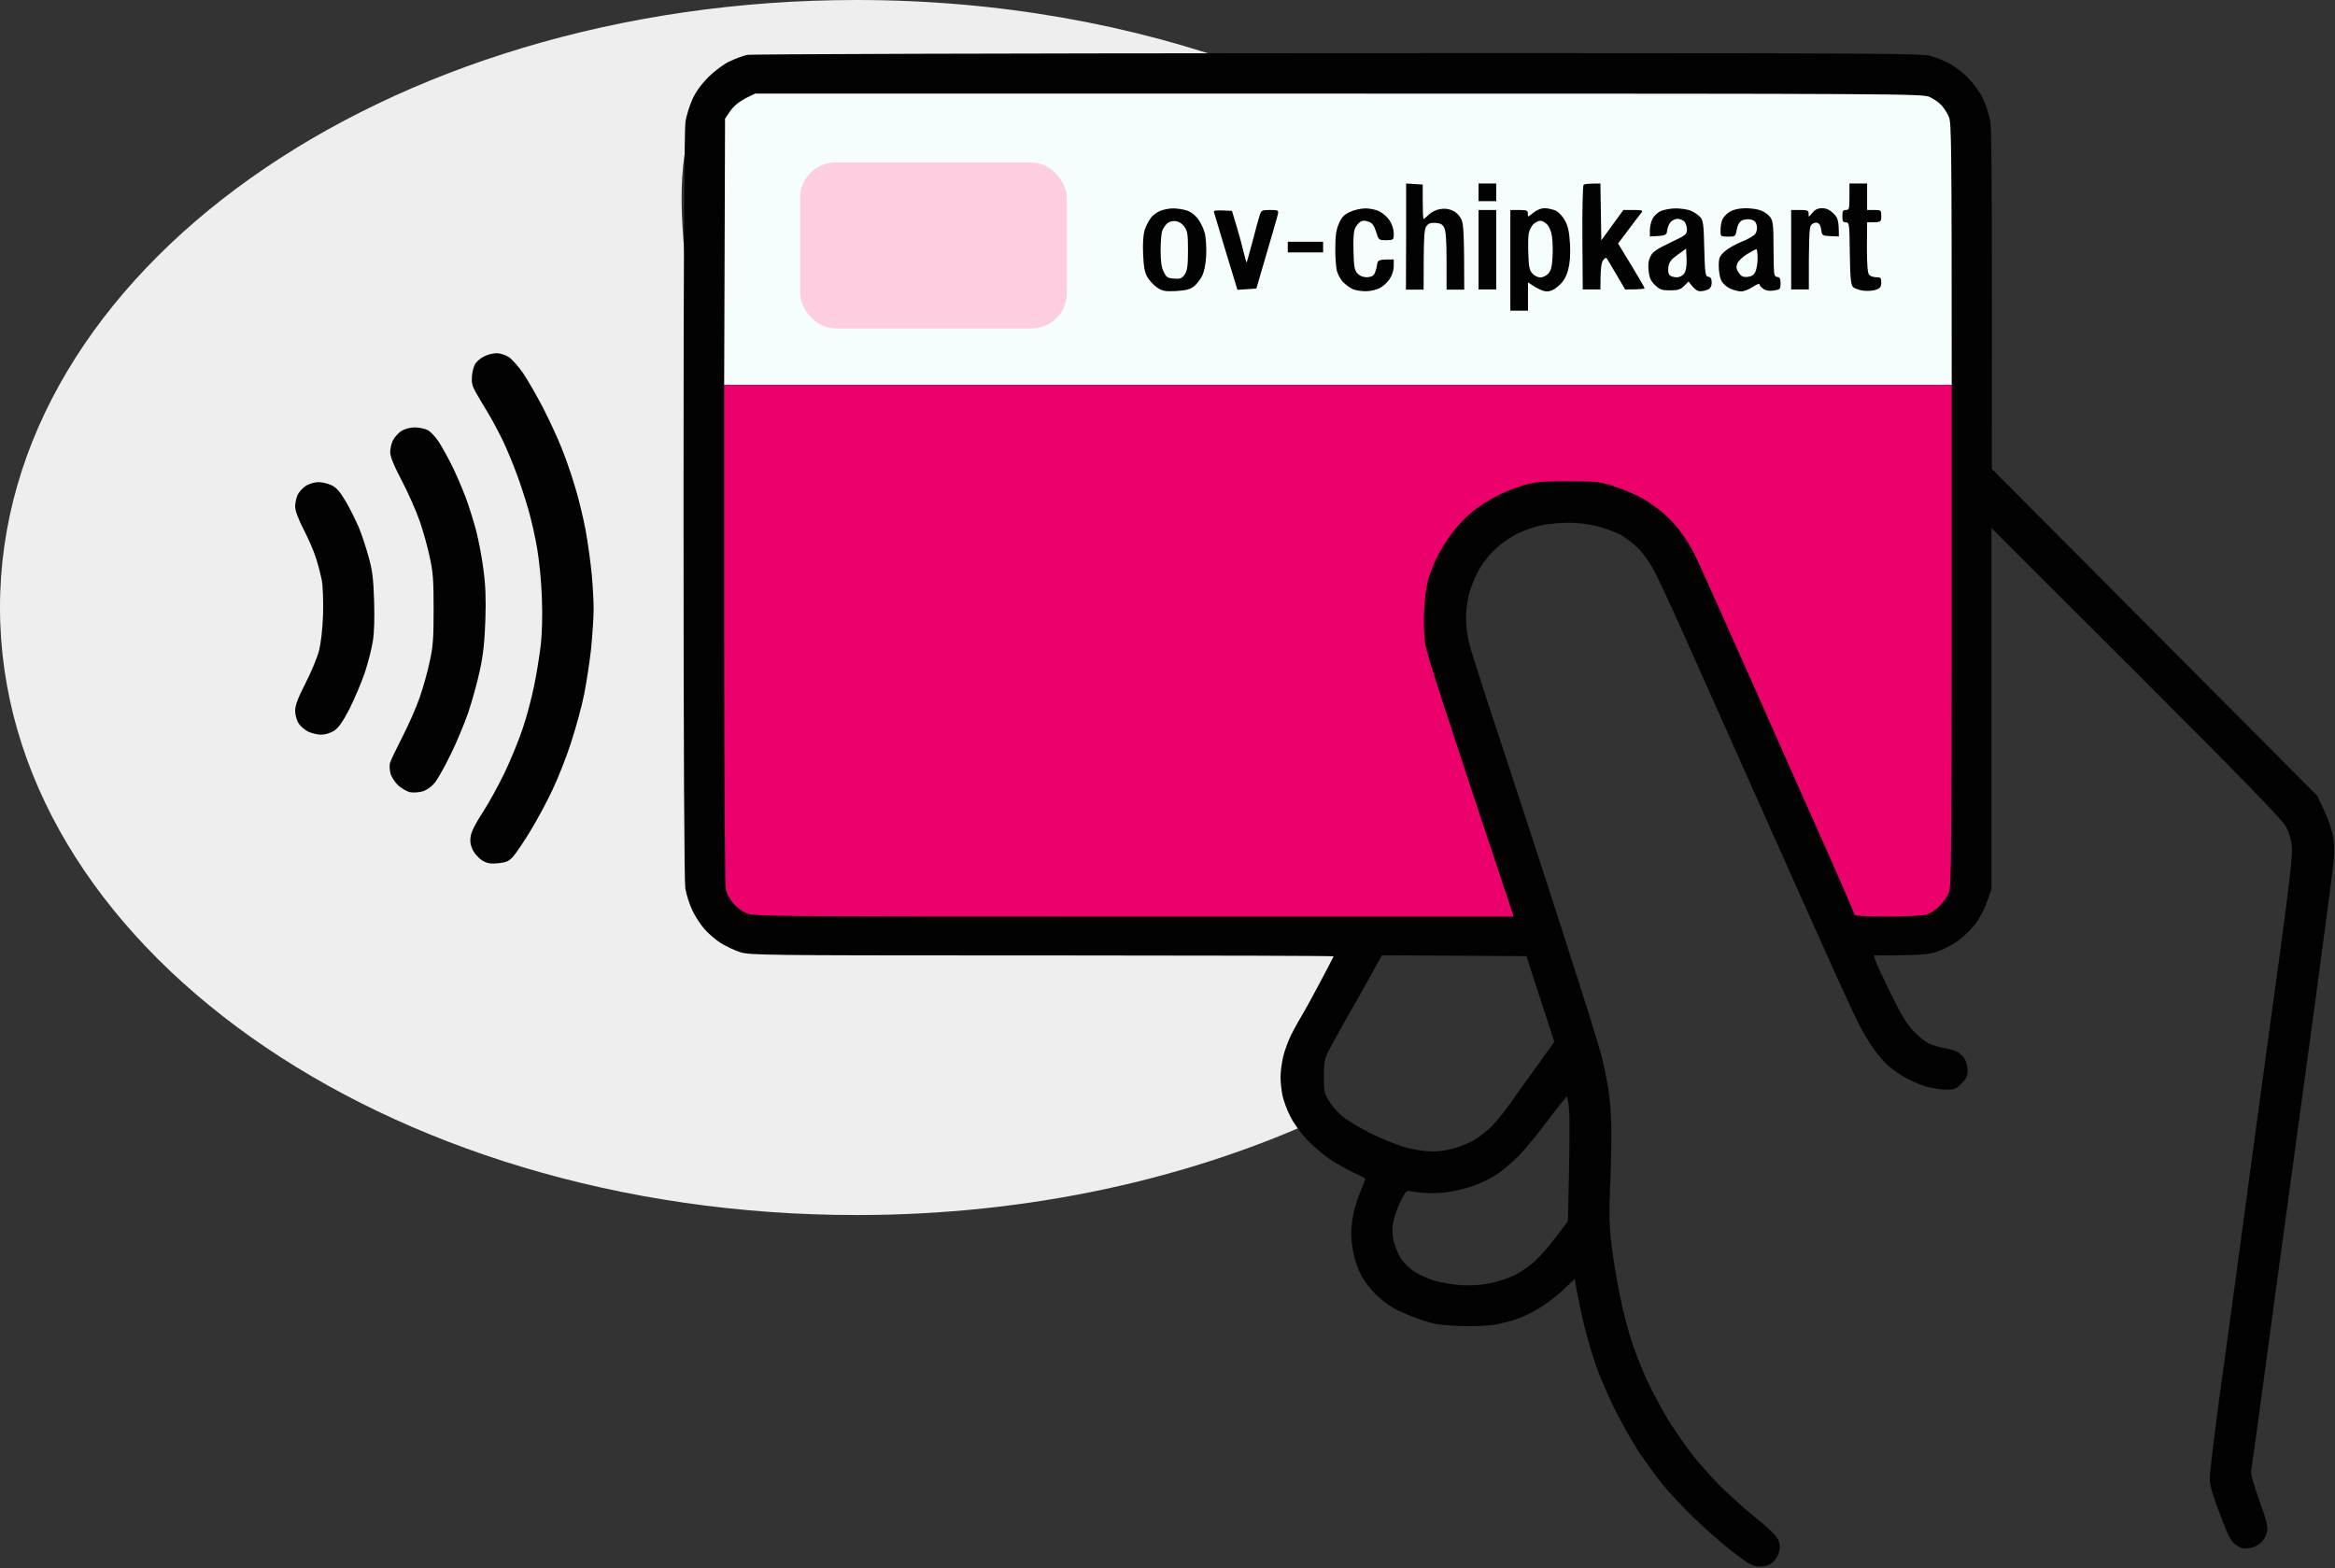<?xml version="1.0" encoding="UTF-8"?>
<svg width="1322px" height="888px" viewBox="0 0 1322 888" version="1.1" xmlns="http://www.w3.org/2000/svg" xmlns:xlink="http://www.w3.org/1999/xlink">
    <rect x="0" y="0" width="1322" height="888" fill="#333333" stroke="none"/>
    <title>checkin</title>
    <g id="Page-1" stroke="none" stroke-width="1" fill="none" fill-rule="evenodd">
        <g id="checkin">
            <path d="M485,688 C582.979,688 674.171,667.393 750.433,631.956 C762.212,626.483 743.024,633.134 740,621 C735.345,602.325 742.953,562.977 758,552 C804.489,518.084 537.009,306.564 581,270 C617.372,239.769 398,271.2 398,229 C398,188.817 361.172,63.359 416,46 C542.55,5.934 816.662,78.437 708.098,38.475 C641.311,13.891 565.443,0 485,0 C217.142,0 0,154.014 0,344 C0,533.986 217.142,688 485,688 Z" id="Oval" fill="#EEEEEE" fill-rule="nonzero"></path>
            <path d="M274.1,201.8 C272.2,202.7 270,204.6 269.1,205.9 C268.3,207.2 267.4,210.3 267.2,212.9 C266.9,216.5 267.3,218.5 269.3,222 C270.7,224.5 273.7,229.6 276.1,233.5 C278.5,237.4 282.3,244.6 284.7,249.5 C287,254.4 290.5,262.8 292.4,268 C294.4,273.2 297.3,282.2 299,288 C300.7,293.8 303,303.9 304.1,310.5 C305.3,317.3 306.5,329.4 306.8,338.5 C307.2,348.3 306.9,358.6 306.2,365 C305.5,370.8 303.9,381 302.5,387.8 C301.2,394.5 298.3,405.5 296,412.3 C293.8,419 289.1,430.4 285.7,437.5 C282.3,444.6 276.7,454.8 273.3,460 C269.4,465.9 266.8,471 266.5,473.5 C266,476.4 266.4,478.6 267.7,481.4 C268.8,483.5 271.2,486.1 273.1,487.3 C275.9,488.9 277.7,489.2 282.1,488.8 C286.7,488.3 288.1,487.7 290.6,484.9 C292.3,483 296.8,476.3 300.6,470 C304.4,463.7 310,453.3 312.9,447 C315.9,440.7 320.6,428.9 323.2,420.8 C325.9,412.6 329.3,400.3 330.7,393.3 C332.1,386.2 333.9,374.4 334.7,367 C335.4,359.6 336.1,349.7 336.1,345 C336.1,340.3 335.6,331.3 335,325 C334.4,318.7 332.9,307.6 331.6,300.5 C330.3,293.4 327.6,282.2 325.6,275.8 C323.7,269.3 320.3,259.4 318,253.8 C315.8,248.1 311,237.9 307.5,231 C303.9,224.1 298.9,215.4 296.3,211.5 C293.7,207.7 290,203.5 288.1,202.2 C286.1,200.9 283.1,200 281.1,200 C279.2,200 276,200.8 274.1,201.8 L274.1,201.8 Z M227.3,244 C225.6,245.1 223.4,247.5 222.5,249.3 C221.6,251 220.9,254.1 220.9,256 C220.9,258.4 222.9,263.5 227.4,272 C231,278.9 235.6,289.2 237.6,295 C239.6,300.8 242.2,310 243.3,315.5 C245.2,323.8 245.5,328.8 245.5,345 C245.5,361.2 245.2,366.2 243.3,374.5 C242.2,380 239.6,389.2 237.6,395 C235.6,400.8 231.1,410.9 227.7,417.5 C224.3,424.1 221.2,430.6 220.8,432 C220.4,433.4 220.6,436.1 221.1,438 C221.6,439.9 223.6,443 225.5,444.8 C227.5,446.5 230.6,448.3 232.3,448.6 C234.1,448.9 237.3,448.7 239.3,448.1 C241.6,447.4 244.3,445.5 246.1,443.3 C247.8,441.2 251.8,434.1 255,427.5 C258.3,420.9 262.8,410.1 265.1,403.5 C267.3,396.9 270.3,386.1 271.7,379.5 C273.6,370.7 274.4,363.1 274.8,351 C275.2,339 274.9,331.2 273.7,322.5 C272.9,315.9 271,306 269.6,300.5 C268.1,295 265.4,286.2 263.4,281 C261.4,275.8 258,267.9 255.8,263.5 C253.6,259.1 250.3,253.1 248.5,250.3 C246.6,247.4 243.7,244.3 242.1,243.5 C240.4,242.7 237.2,242 234.8,242 C232.4,242 229.3,242.8 227.3,244 L227.3,244 Z M173.3,275 C171.6,276.1 169.4,278.4 168.6,280 C167.8,281.6 167.1,284.7 167.1,286.8 C167.1,289.2 168.8,293.7 172,300 C174.7,305.2 177.8,312.4 178.9,316 C180.1,319.6 181.5,325.2 182.2,328.5 C182.8,332.1 183.1,339.9 182.9,348 C182.6,356.5 181.7,364.1 180.6,368.5 C179.6,372.4 176.1,380.7 172.9,387 C168.5,395.6 167.1,399.5 167.1,402.5 C167.1,404.7 168,407.9 169,409.5 C170,411.1 172.5,413.3 174.5,414.3 C176.5,415.2 179.8,416 181.8,416 C184.1,416 187,415.1 189.1,413.8 C191.7,412.1 194,408.8 197.8,401.5 C200.6,396 204.5,386.8 206.5,381 C208.4,375.2 210.5,367.1 211.1,363 C211.9,358.2 212.1,349.9 211.8,340 C211.4,327.4 210.8,322.7 208.6,315 C207.2,309.8 204.7,302.4 203.1,298.5 C201.4,294.6 198.2,288.1 195.8,284 C192.5,278.4 190.5,276.1 187.8,274.8 C185.7,273.8 182.4,273 180.3,273 C178.3,273 175.1,273.9 173.3,275 Z" id="Path-1" fill="#020202" fill-rule="nonzero"></path>
            <path d="M877.7,30.078 C1059.175,30.092 1088,30.408 1092.2,31.5 C1095.4,32.3 1100.4,34.2 1103.2,35.7 C1106.1,37.1 1111,40.8 1114.1,43.9 C1117.4,47.3 1120.9,52.1 1122.8,56 C1124.5,59.6 1126.3,65.4 1126.9,69 C1127.446,72.354 1127.749,93.838 1127.76,178.156 L1127.761,188.166 C1127.758,209.898 1127.738,235.461 1127.7,265.5 L1311.9,450.5 L1315.9,459 C1318.3,464.1 1320.4,470.2 1321,474.2 C1321.7,478.8 1321.7,483.9 1321,489.7 C1320.5,494.6 1316,528.4 1311.1,565 C1306.1,601.6 1298.9,654.7 1295,683 C1291.1,711.3 1285,756.1 1281.5,782.5 C1277.9,808.9 1274.8,831.6 1274.5,833 C1274.2,834.5 1276.1,841 1279.1,849.5 C1283,860.2 1284.1,864.3 1283.6,867 C1283.3,868.9 1281.8,871.7 1280.3,873.3 C1278.5,875 1276,876.3 1273.5,876.6 C1270.3,877.1 1268.8,876.7 1266,874.8 C1263,872.8 1261.9,870.6 1256.9,857.5 C1252.8,846.8 1251.1,841.1 1251.1,837.5 C1251.004,834.908 1253.12,817.386 1255.678,797.94 L1255.839,796.722 L1256,795.5 C1256.725,790.22 1257.503,784.545 1258.286,778.828 L1258.5,777.268 C1260.673,761.404 1262.852,745.468 1264,737 C1265.6,725.2 1271,685.6 1275.9,649 C1280.9,612.4 1287.9,560.7 1291.6,534 C1296.3,499.2 1298,483.8 1297.6,479.5 C1297.3,475.7 1296.1,471.6 1294.3,468.2 C1292.1,464.1 1272.8,444.2 1209.5,380.9 C1184.244,355.7 1161.56,333.04 1146.487,317.978 L1144.901,316.394 C1142.826,314.32 1140.911,312.406 1139.169,310.665 L1136.688,308.185 C1136.493,307.99 1136.3,307.797 1136.11,307.607 L1135.005,306.503 C1134.47,305.968 1133.961,305.46 1133.48,304.978 L1130.558,302.058 C1130.441,301.941 1130.327,301.827 1130.216,301.716 L1127.675,299.175 C1127.617,299.117 1127.573,299.073 1127.544,299.044 L1127.5,299 L1127.5,503.5 L1125,510.5 C1123.7,514.4 1120.8,520 1118.5,523 C1116.3,526 1111.7,530.4 1108.5,532.8 C1105.1,535.2 1099.6,538 1096,539.1 C1095.948,539.115 1095.896,539.13 1095.844,539.145 L1095.534,539.232 C1095.276,539.304 1095.019,539.373 1094.76,539.439 L1094.448,539.518 C1089.746,540.676 1084.04,541 1061,541 L1061.6,543.3 C1061.9,544.5 1065.7,552.8 1070.1,561.8 C1076.1,574.1 1079.3,579.4 1083.3,583.8 C1086.3,586.9 1090.4,590.2 1092.6,591.1 C1094.7,592 1098.5,593.1 1101,593.5 C1103.5,593.9 1106.6,594.8 1108,595.5 C1109.4,596.2 1111.3,597.9 1112.2,599.4 C1113.2,600.8 1114,603.8 1114,606 C1114,609.2 1113.3,610.7 1110.6,613.5 C1107.6,616.6 1106.6,617 1101.9,617 C1098.9,617 1093.6,616.1 1090,615.1 C1086.4,614 1080.8,611.5 1077.5,609.5 C1074.2,607.5 1070,604.4 1068.2,602.7 C1066.3,600.9 1062.9,596.8 1060.5,593.5 C1058.2,590.2 1054.4,583.9 1052.2,579.5 C1050.51,576.12 1045.986,566.423 1041.124,555.762 L1040.66,554.744 C1039.962,553.213 1039.259,551.666 1038.559,550.118 L1038.092,549.086 C1038.014,548.914 1037.937,548.742 1037.859,548.571 L1037.394,547.54 L1036.931,546.513 L1036.7,546 C1031.408,534.24 1017.225,502.512 1002.865,470.315 L1000.301,464.564 L999.276,462.267 C997.741,458.823 996.212,455.393 994.7,452 C993.02,448.23 991.318,444.412 989.609,440.579 L988.583,438.278 C988.24,437.51 987.898,436.742 987.555,435.974 L986.528,433.671 C986.356,433.287 986.185,432.903 986.014,432.519 L984.987,430.218 C971.135,399.168 957.684,369.083 952.5,357.5 C952.348,357.16 952.195,356.818 952.042,356.477 L951.582,355.452 C951.044,354.254 950.503,353.054 949.962,351.857 L949.499,350.833 C949.344,350.492 949.19,350.151 949.036,349.811 L948.574,348.794 C943.423,337.454 938.535,327.01 936.7,323.5 C934.3,318.9 930.4,313.4 927.5,310.5 C924.8,307.8 920.2,304.3 917.5,302.8 C914.7,301.3 908.9,299.2 904.5,298 C899.4,296.7 893.4,296 888,296 C883.3,296 876.6,296.6 873,297.4 C869.4,298.1 863.5,300.1 859.7,301.9 C855.7,303.7 850.5,307.4 846.7,310.8 C842.8,314.5 839.1,319.2 836.8,323.6 C834.8,327.4 832.4,333.4 831.6,337 C830.7,340.6 830,346.4 830,350 C830,353.6 830.7,359.4 831.5,363 C832.2,366.6 839.9,390.6 848.5,416.5 C852.158,427.647 856.668,441.368 861.202,455.201 L862.002,457.643 C867.735,475.143 873.427,492.59 877.4,505 C878.468,508.291 879.574,511.702 880.695,515.168 L881.176,516.656 C881.337,517.153 881.498,517.651 881.66,518.149 L882.144,519.647 C882.386,520.397 882.629,521.148 882.872,521.9 L883.357,523.403 C883.6,524.155 883.843,524.907 884.085,525.658 L884.57,527.159 C889.974,543.912 895.175,560.142 897.8,568.5 C898.207,569.764 898.616,571.044 899.022,572.326 L899.37,573.426 L899.716,574.526 C902.938,584.788 905.897,594.822 906.9,598.5 C908,602.9 909.6,610.8 910.5,616 C911.4,621.2 912.2,631.4 912.3,638.5 C912.363,642.97 912.267,650.533 912.063,658.267 L912.007,660.317 C911.895,664.188 911.757,668.037 911.6,671.5 C911,687.7 911.1,694 912.4,705 C913.3,712.4 915.4,725.3 917.1,733.5 C918.7,741.8 921.9,753.9 924.1,760.5 C926.3,767.1 930.5,777.5 933.4,783.5 C936.3,789.5 941.2,798.5 944.2,803.5 C947.3,808.5 952.6,816.3 956.1,821 C959.5,825.7 966.7,833.9 971.9,839.4 C977.2,844.8 986.9,853.6 993.4,858.9 C1001.8,865.7 1005.8,869.5 1006.8,872 C1007.9,874.7 1008,876.3 1007.1,879.3 C1006.5,881.3 1004.8,883.9 1003.2,885 C1001.5,886.4 999,887.1 996.2,887 C992.5,887 990.7,886 981.7,879.3 C976.1,875 966.2,866.3 959.6,860 C953.1,853.7 944.8,844.9 941.3,840.5 C937.7,836.1 931.7,827.8 927.8,822 C924,816.2 917.8,805.2 914,797.5 C912.618,794.7 911.117,791.464 909.671,788.2 L909.131,786.975 C906.806,781.67 904.682,776.427 903.5,773 C901.5,767.2 898.6,757.3 897,751 C895.5,744.7 893.6,736 891.5,724.2 L885,730.4 C881.4,733.8 875.4,738.4 871.5,740.7 C867.6,743.1 862,745.8 859,746.8 C856,747.9 850.4,749.3 846.5,750 C842.1,750.8 834.8,751.1 826.5,750.8 C815.3,750.4 812.2,749.9 804,747.1 C798.8,745.3 792,742.5 789,740.7 C786,739 781.2,735.3 778.5,732.5 C775.7,729.7 772.3,725.2 770.8,722.4 C769.3,719.7 767.4,714.6 766.6,711 C765.7,707.4 765,701.8 765,698.5 C765,695.2 765.7,689.7 766.5,686.3 C767.3,682.8 769.1,677.3 770.5,674 C771.9,670.7 773,667.8 773,667.5 C773,667.2 770,665.6 766.2,663.9 C762.5,662.2 756.4,658.7 752.6,656.2 C748.8,653.6 743,648.5 739.6,644.9 C736.2,641.3 732.1,635.5 730.4,631.9 C728.6,628.4 726.7,623.1 726.1,620.3 C725.5,617.4 725,612.6 725,609.8 C725,606.9 725.7,601.7 726.5,598.3 C727.3,594.8 729.4,589.2 731.1,585.8 C731.597,584.834 732.139,583.8 732.689,582.769 L733.102,581.998 C734.412,579.563 735.714,577.245 736.5,576 C737.62,574.227 741.789,566.704 745.917,558.961 L746.359,558.13 C746.506,557.854 746.653,557.577 746.8,557.3 C750.755,549.918 754.091,543.54 754.842,541.899 L754.91,541.746 C754.969,541.611 755,541.527 755,541.5 C755,541.209 685.091,541.012 598.117,541.001 L580.849,541 C579.353,541 577.871,541 576.403,541 L567.764,540.999 C433.621,540.986 424.425,540.815 419.2,539.2 C416.1,538.2 411.1,535.9 408.1,534 C405.1,532.1 400.9,528.5 398.8,526 C396.6,523.5 393.5,518.8 392,515.5 C390.4,512.2 388.6,506.6 388,503 C387.412,498.786 387.016,427.152 387,294.216 L387,277.658 C387.016,142.735 387.414,73.214 388.1,69 C388.6,65.4 390.5,59.6 392.1,56 C394.1,51.7 397.3,47.4 401.3,43.4 C405,39.9 409.9,36.2 413.2,34.7 C416.4,33.2 420.7,31.6 422.8,31.1 L422.7,31.1 C424.9,30.6 564.9,30.2 756.5,30.1 C791.396,30.088 822.679,30.078 850.722,30.078 L877.7,30.078 Z M887.1,621 C886.7,621 882.1,626.7 876.9,633.7 C871.7,640.7 864.3,649.8 860.5,653.8 C856.6,657.8 850.7,662.9 847.4,665 C844.1,667.2 838.3,670 834.4,671.4 C830.6,672.8 824.1,674.4 819.9,675 C815.8,675.6 809.5,675.8 805.9,675.4 C802.4,675.1 798.7,674.6 797.7,674.4 C796.4,674.1 795.2,675.5 793,680.2 C791.3,683.6 789.5,688.7 788.9,691.5 C788.1,695 788.1,698 788.9,702 C789.5,705 791.3,709.6 792.9,712.2 C794.6,714.9 798,718.3 800.7,720 C803.3,721.7 808.4,724 811.9,725.1 C815.5,726.2 822.5,727.4 827.4,727.7 C833.6,728 838.8,727.6 843.9,726.6 C848.1,725.7 854.1,723.7 857.4,722.1 C860.7,720.5 865.9,717 868.8,714.3 C871.8,711.6 877.2,705.4 880.9,700.5 L887.7,691.5 C888.7,649.6 888.8,633.7 888.4,629.2 C888.1,624.7 887.5,621 887.1,621 Z M782.4,540.9 L775.4,553.5 C773.684,556.616 771.478,560.589 769.216,564.626 L768.244,566.358 C765.813,570.686 763.387,574.958 761.5,578.2 C757.7,584.9 753.4,592.7 752,595.4 C749.945,599.609 749.518,601.71 749.5,608.922 L749.5,609.4 C749.5,617.3 749.8,619 752.1,622.9 C753.5,625.4 756.9,629.4 759.6,631.7 C762.3,634.1 769.9,638.7 776.5,642 C783.1,645.2 792.1,648.8 796.5,649.9 C800.9,651 807.4,652 811,652 C814.6,652 820,651.2 823,650.3 C826,649.4 830.5,647.7 833,646.4 C835.5,645.2 839.9,642 842.9,639.3 C845.9,636.6 851.5,629.9 855.3,624.4 C859.2,618.9 866.3,608.9 871.2,602.2 L880,589.9 L864.2,541.4 L782.4,540.9 Z" id="Combined-Shape" fill="#020202" fill-rule="nonzero"></path>
            <path d="M422,55.7 C418.4,57.6 415.5,60 413.5,62.8 L410.5,67.2 L410,218 L1105,218 C1105,79.4 1104.8,69.5 1103.4,66.2 C1102.6,64.2 1100.7,61.2 1099.2,59.6 C1097.7,58 1094.7,55.9 1092.5,54.9 C1088.6,53.1 1077.5,53 758,53 L427.5,53 L422,55.7 Z" id="Path-2" fill="#F5FDFD" fill-rule="nonzero"></path>
            <rect id="Rectangle" fill="#FECDE2" x="453" y="92" width="151" height="94" rx="20"></rect>
            <path d="M410,359.3 C410,449.7 410.4,501.8 411,504.2 C411.6,506.3 413.5,509.6 415.3,511.7 C417,513.7 420.3,516.1 422.5,517.1 C426.3,518.9 436,519 641.8,519 L857,519 C815.9,395.8 807.7,370 806.9,364.5 C806.2,359.9 806,351.8 806.3,345.5 C806.6,339.4 807.6,331.8 808.5,328.5 C809.4,325.2 811.7,319.4 813.6,315.5 C815.5,311.6 819.4,305.4 822.3,301.6 C825.1,297.8 830.2,292.5 833.5,289.8 C836.8,287.1 842.9,283.2 847,281.1 C851.1,278.9 858.1,276.1 862.5,274.8 C869.5,272.8 872.6,272.5 888,272.5 C904.9,272.6 905.8,272.7 915,275.8 C920.2,277.5 927.3,280.6 930.8,282.7 C934.2,284.8 939.4,288.5 942.2,291 C945.1,293.5 949.4,298.2 951.8,301.5 C954.2,304.8 957.7,310.4 959.5,314 C961.3,317.6 976.1,350.6 992.5,387.5 C1008.8,424.4 1028.5,468.6 1036.1,485.7 C1043.7,502.9 1050,517.5 1050,518 C1050,518.6 1056.7,519 1068.3,519 C1078.4,519 1088.3,518.5 1090.5,517.9 C1092.9,517.2 1096.1,515.2 1098.5,512.6 C1100.7,510.4 1103.1,506.7 1103.7,504.5 C1104.7,501.4 1105,467.8 1105,359.2 L1105,218 L410,218 L410,359.3 Z" id="Path-3" fill="#EB006C" fill-rule="nonzero"></path>
            <path d="M796.1,133.9 L796,164 L806,164 C806,134 806.3,130 807.5,128.2 C808.7,126.5 809.8,126.1 812.7,126.2 C815.6,126.4 816.8,127.1 817.7,129 C818.6,130.7 819,136.7 819,147.7 L819,164 L829,164 C829,132.2 828.6,127.2 827.5,124.5 C826.6,122.4 824.7,120.3 822.7,119.4 C820.5,118.3 818.2,117.9 815.5,118.4 C813.2,118.7 810.5,120 809,121.5 C807.6,122.8 806.3,124 806,124 C805.7,124 805.5,119.6 805.5,114.3 L805.5,104.5 L796.1,103.9 L796.1,133.9 Z M837.1,108.9 L837.1,113.9 L847.1,113.9 L847.1,103.9 L837.1,103.9 L837.1,108.9 Z M896.6,104.6 C896.1,105 895.8,118.5 895.9,134.6 L896.1,163.9 L906.1,163.9 C906.1,151.8 906.6,148.8 907.6,147.4 C908.9,145.7 909.3,145.7 910.1,146.9 C910.6,147.8 913.1,151.9 915.6,156.2 L920.1,163.9 C928.6,163.9 931.1,163.6 931.1,163.2 C931.1,162.8 927.7,156.9 923.6,150.2 L916.1,137.9 C925.6,125.2 928.9,120.9 929.5,120.2 C930.3,119.1 929.4,118.9 924.8,118.9 L919.1,118.9 L906.6,136.1 L906.1,103.9 C899.3,103.9 897,104.2 896.6,104.6 L896.6,104.6 Z M1047.1,111.4 C1047.1,118.3 1046.9,118.9 1045.1,118.9 C1043.4,118.9 1043.1,119.6 1043.1,122.4 C1043.1,125.3 1043.4,125.9 1045.1,125.9 C1047,125.9 1047.1,126.7 1047.3,143.4 C1047.5,157.3 1047.9,161.2 1049.1,162.5 C1049.9,163.3 1052.6,164.3 1055.1,164.6 C1057.5,164.9 1060.8,164.6 1062.3,164 C1064.5,163.2 1065.1,162.3 1065.1,159.9 C1065.1,157.3 1064.7,156.9 1062.3,157 C1060.8,157 1059,156.4 1058.3,155.7 C1057.4,154.8 1057,150.4 1057,140.2 L1057.1,125.9 C1065,125.9 1065.1,125.9 1065.1,122.4 C1065.1,119 1065,118.9 1061.1,118.9 L1057.1,118.9 L1057.1,103.9 L1047.1,103.9 L1047.1,111.4 Z M657.1,119.3 C655.2,120 652.6,121.9 651.5,123.5 C650.3,125.1 648.7,128.2 648,130.4 C647.3,132.9 646.9,138 647.2,143.9 C647.5,151.2 648.1,154.3 649.6,156.9 C650.8,158.9 653.2,161.5 655.1,162.8 C658.1,164.8 659.5,165.1 665.7,164.8 C671,164.5 673.6,163.9 675.7,162.4 C677.3,161.2 679.4,158.5 680.5,156.4 C681.8,153.9 682.6,149.8 682.9,144.9 C683.1,140.8 682.8,135.2 682.2,132.4 C681.6,129.7 679.7,125.8 678.1,123.7 C676.1,121.3 673.7,119.6 671.3,119 C669.2,118.4 666,118 664.1,118 C662.1,118 659,118.6 657.1,119.3 L657.1,119.3 Z M764.3,120 C761,121.5 759.6,123 758.1,126.4 C756.6,129.8 756,133.2 756,140.2 C755.9,145.3 756.4,151.2 756.9,153.4 C757.5,155.6 759.2,158.7 760.8,160.1 C762.3,161.6 764.8,163.3 766.3,163.9 C767.8,164.5 771,164.9 773.3,164.9 C775.6,164.9 779.1,164.2 781,163.2 C783,162.2 785.6,159.9 786.8,157.9 C788.2,155.8 789.1,153 789.1,150.7 L789.1,146.9 C780.1,146.9 780,147 779.5,150.7 C779.1,152.8 778.4,155 777.7,155.7 C777.1,156.5 775.2,157 773.6,157 C771.8,157 769.7,156.1 768.6,154.9 C766.9,153.1 766.5,151.1 766.3,142.1 C766.1,134.9 766.4,130.7 767.3,129 C768,127.7 769.3,126.1 770.3,125.5 C771.5,124.8 772.8,124.8 774.8,125.5 C776.9,126.2 777.9,127.6 779.1,131.2 C780.5,135.9 780.6,136 784.8,136 C789,135.9 789.1,135.9 789.1,132.2 C789.1,129.9 788.2,127.1 786.8,124.9 C785.6,123 783,120.7 781,119.7 C779.1,118.7 775.5,118 773.1,118 C770.6,118 766.6,118.9 764.3,120 L764.3,120 Z M868.1,120.5 C865.1,123 864.9,123 865,121 C865.1,119.2 864.5,118.9 860.1,118.9 L855.1,118.9 L855.1,175.9 L865.1,175.9 L865.1,159.9 C871,163.9 873.9,165 875.8,165 C878,165 880.2,163.9 882.6,161.7 C885.2,159.4 886.7,156.8 887.8,152.9 C888.8,149.1 889.2,144.7 888.9,138.4 C888.5,131.8 887.9,128.3 886.2,125.2 C885,122.8 882.7,120.3 881.1,119.4 C879.4,118.6 876.5,117.9 874.6,117.9 C872.4,117.9 870.1,118.9 868.1,120.5 L868.1,120.5 Z M940.3,119.5 C938.5,120.3 936.4,122.3 935.6,123.9 C934.7,125.6 934.1,128.5 934.1,130.4 L934.1,133.9 C943.3,133.5 943.6,133.3 943.9,130.4 C944.1,128.8 945,126.6 945.9,125.7 C946.8,124.7 948.6,123.9 949.8,123.9 C951,123.9 952.7,124.6 953.6,125.4 C954.4,126.3 955.1,128.3 955.1,129.9 C955.1,132.8 954.4,133.2 945.6,137.4 C938,141 935.7,142.6 934.4,145.2 C933.3,147.5 933,149.9 933.4,153.4 C933.8,157.3 934.6,159.1 937,161.4 C939.7,164 940.8,164.4 945.5,164.4 C949.9,164.4 951.4,164 953.5,161.9 L956,159.4 C959.3,163.9 961,164.9 962.6,164.9 C963.9,164.9 966,164.5 967.1,163.9 C968.433,163.233 969.1,161.9 969.1,159.9 C969.1,157.8 968.5,156.9 967.2,156.7 C965.5,156.5 965.3,155.2 964.9,140.8 C964.6,126.9 964.3,124.9 962.6,122.9 C961.5,121.7 959.1,120.1 957.3,119.3 C955.5,118.6 951.7,118 948.8,118 C945.9,118 942.1,118.7 940.3,119.5 L940.3,119.5 Z M979.3,119.9 C977.5,121 975.6,123.1 975.1,124.4 C974.5,125.8 974.1,128.5 974.1,130.4 C974.1,133.9 974.1,133.9 978.3,134 C982.5,134 982.6,133.9 983.3,130 C983.8,127.3 984.8,125.6 986.3,124.8 C987.5,124.2 989.8,124 991.3,124.3 C993.3,124.8 994.2,125.7 994.6,127.7 C995,129.3 994.6,131.3 993.8,132.4 C993,133.5 989.5,135.6 986,136.9 C982.5,138.3 978.2,140.8 976.4,142.4 C973.5,145.1 973.1,146.1 973.1,150.7 C973.1,153.6 973.7,157.3 974.6,158.9 C975.4,160.6 977.6,162.6 979.6,163.4 C981.5,164.3 984.3,165 985.8,165 C987.3,165 990.2,163.9 992.3,162.5 C994.4,161.1 996.1,160.4 996.1,160.9 C996.1,161.5 997.1,162.7 998.3,163.5 C999.8,164.6 1001.7,164.9 1004.3,164.5 C1007.8,164 1008.1,163.7 1008.1,160.4 C1008.1,158 1007.6,156.9 1006.6,156.9 C1005.7,156.9 1004.8,156.3 1004.6,155.4 C1004.3,154.6 1004.1,147.5 1004.1,139.7 C1004.1,127.7 1003.8,125.1 1002.3,123 C1001.3,121.7 999.1,120 997.3,119.3 C995.5,118.5 991.5,117.9 988.3,117.9 C984.3,118 981.6,118.6 979.3,119.9 L979.3,119.9 Z M1026,120.6 C1024,123.1 1023.9,123.1 1024,121.1 C1024,119.2 1023.5,118.9 1019.1,118.9 L1014.1,118.9 L1014.1,163.9 L1024.1,163.9 C1024,134.4 1024.4,128.9 1025.3,127.6 C1026,126.6 1027.4,125.9 1028.6,126.1 C1030,126.4 1030.7,127.5 1031.1,130 C1031.5,133.3 1031.7,133.5 1036.3,133.7 L1041.1,133.9 C1041.1,124.7 1040.6,123.5 1038.1,120.9 C1035.9,118.8 1034.1,117.9 1031.6,117.9 C1029.1,117.9 1027.6,118.7 1026,120.6 L1026,120.6 Z M687.3,120.1 C687.5,120.9 690.6,131 694.1,142.8 L700.6,164.1 L711.3,163.4 C720.4,132.4 723.3,122.4 723.5,121.2 C724,119.1 723.7,118.9 719.1,118.9 C714.3,118.9 714,119.1 713.1,122.2 C712.5,124 710.7,130.6 709.1,136.9 C707.4,143.3 705.9,148.5 705.8,148.7 C705.7,148.8 705,146.3 704.2,143.2 C703.5,140 701.7,133.4 700.2,128.4 L697.5,119.4 C688.1,118.9 687,119.1 687.3,120.1 L687.3,120.1 Z M837.1,141.4 L837.1,163.9 L847.1,163.9 L847.1,118.9 L837.1,118.9 L837.1,141.4 Z M729.1,139.9 L729.1,142.9 L749.1,142.9 L749.1,136.9 L729.1,136.9 L729.1,139.9 Z" id="Path-4" fill="#020202" fill-rule="nonzero"></path>
            <path d="M660.6,126.7 C659.6,127.7 658.4,129.5 658,130.8 C657.5,132 657.1,136.9 657.1,141.8 C657.1,148.1 657.6,151.5 658.9,154 C660.4,157.1 661.1,157.5 664.8,157.8 C668.5,158 669.3,157.6 670.8,155.3 C672.2,153.1 672.6,150.4 672.6,141.9 C672.6,132.5 672.3,130.8 670.5,128.3 C669.2,126.5 667.3,125.4 665.4,125.2 C663.5,125 661.7,125.6 660.6,126.7 L660.6,126.7 Z M868.1,127 C867,128.1 865.8,130.5 865.5,132.3 C865.2,134 865.1,139.4 865.3,144.1 C865.5,151.1 866,153.2 867.6,154.9 C868.7,156.1 870.7,157.1 872.1,157.1 C873.5,157.1 875.5,156.1 876.6,154.9 C878.1,153.3 878.7,151 879,145.6 C879.2,141.7 879.1,136.5 878.7,134 C878.4,131.5 877.2,128.5 876.1,127.3 C875,126 873.2,125 872.1,125 C871,125 869.2,125.9 868.1,127 L868.1,127 Z M949.9,144.2 C946.2,146.8 945,148.4 944.6,151 C944.3,153.2 944.5,155 945.3,155.8 C946,156.5 947.8,157.1 949.3,157 C951.1,157 952.7,156.1 953.6,154.8 C954.6,153.2 955,150.6 954.9,146.7 L954.6,140.8 L949.9,144.2 Z M989.1,143.9 C986.6,145.4 984.2,147.8 983.6,149.2 C982.8,151.2 983,152.4 984.4,154.4 C985.7,156.4 986.8,157 989.3,156.8 C991.6,156.6 992.9,155.8 993.8,154 C994.5,152.6 995.1,149.1 995.1,146.3 C995.1,143.4 994.8,141 994.4,141.1 C994,141.1 991.6,142.4 989.1,143.9 L989.1,143.9 Z" id="Path-5" fill="#F5FDFD" fill-rule="nonzero"></path>
        </g>
    </g>
</svg>